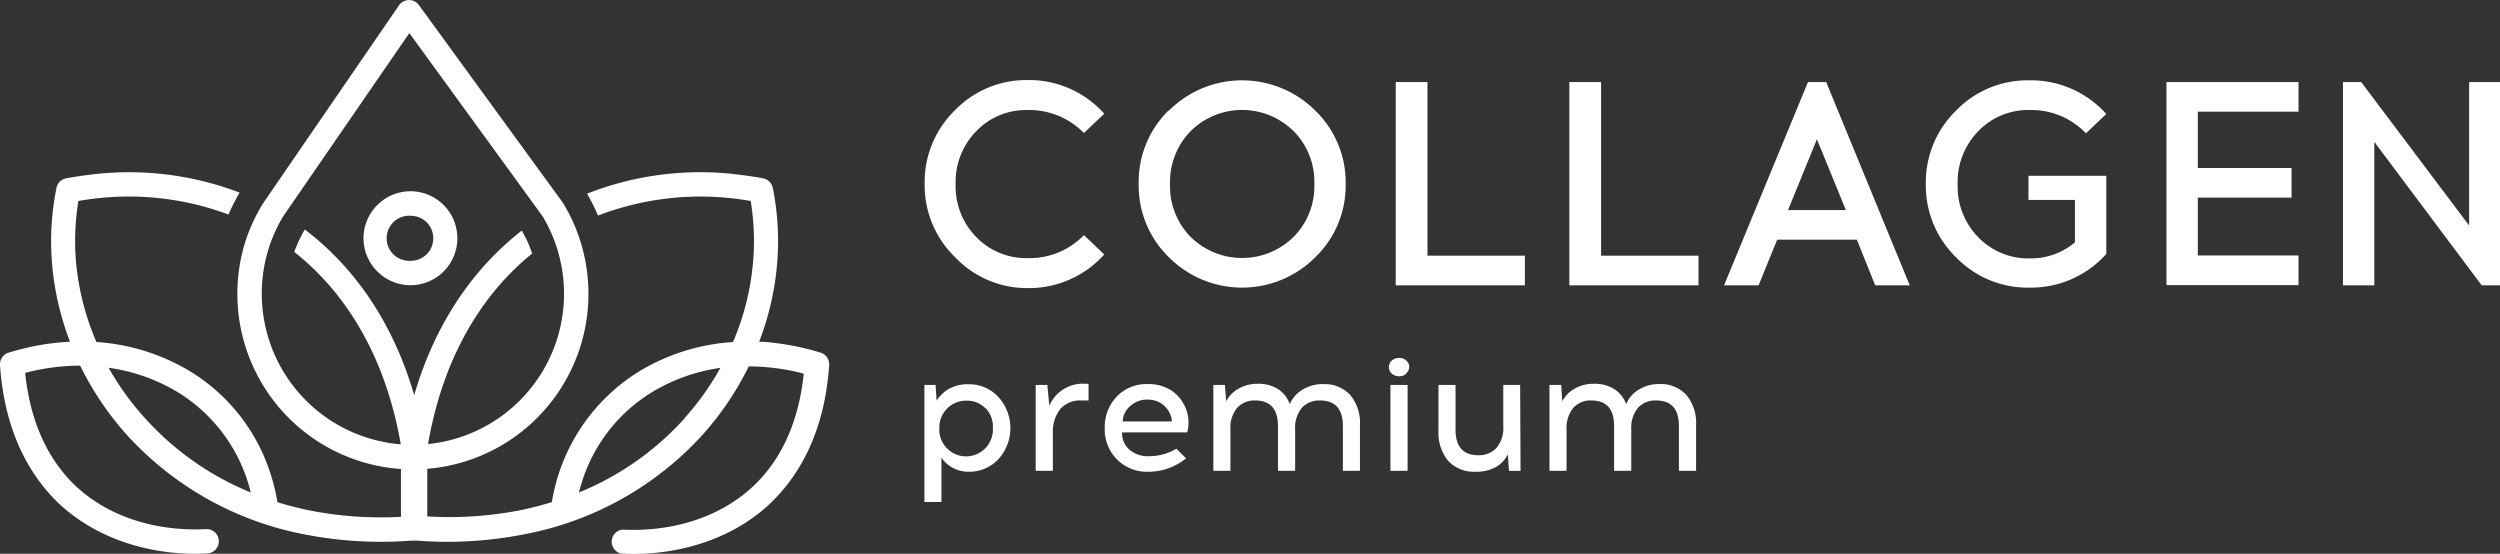 <?xml version="1.0" encoding="UTF-8"?> <svg xmlns="http://www.w3.org/2000/svg" id="Слой_1" data-name="Слой 1" viewBox="0 0 259.2 57.41"><rect x="0" y="0" width="259.2" height="57.41" fill="#333333" stroke="none"/> <defs> <style>.cls-1{fill:#fff;}</style> </defs> <path class="cls-1" d="M71,43.41a28.1,28.1,0,0,0,3.69-5.18,18.76,18.76,0,0,0-6.8,2.35,16.74,16.74,0,0,0-7.6,9.63c-.1.31-.19.62-.26.94a30,30,0,0,0,11-7.74M41.57,54.84V47.92a1.18,1.18,0,0,1,0-.27c.12-.88.25-1.73.41-2.55h0C43.75,35.75,48.13,28.64,54.1,24a12.39,12.39,0,0,1,1.07,2.38c-5.25,4.24-9.1,10.7-10.68,19.14-.15.8-.28,1.6-.38,2.4v5.7A38.27,38.27,0,0,0,53.89,53c1.14-.23,2.25-.52,3.33-.85A19.61,19.61,0,0,1,66.59,38.4,21.54,21.54,0,0,1,76,35.55a26.85,26.85,0,0,0,2.08-8.31,25.24,25.24,0,0,0-.25-6.32l-1.13-.17A29.64,29.64,0,0,0,62,22.44a20.86,20.86,0,0,0-1.13-2.27A32,32,0,0,1,77,18.25c.73.09,1.44.2,2.14.33a1.29,1.29,0,0,1,1,1.07,28,28,0,0,1,.43,7.8,29.31,29.31,0,0,1-1.86,8.07c.75,0,1.5.11,2.26.21a27,27,0,0,1,4,.89,1.28,1.28,0,0,1,1,1.31c-.46,6.81-3,11.48-6.33,14.56-4.41,4-10.31,5.25-15.2,5A1.26,1.26,0,0,1,64.55,55c4.32.23,9.52-.84,13.36-4.33,2.77-2.52,4.85-6.32,5.42-11.84a21.5,21.5,0,0,0-2.7-.54,21.83,21.83,0,0,0-3-.21,31.39,31.39,0,0,1-4.77,7.07A33.34,33.34,0,0,1,54.38,55.48a41,41,0,0,1-11.64.62A1.28,1.28,0,0,1,41.57,54.84Z" transform="translate(0 -0.09)"></path> <path class="cls-1" d="M11.27,38.23A28.1,28.1,0,0,0,15,43.41a30,30,0,0,0,11,7.74c-.08-.32-.17-.63-.26-.94a16.78,16.78,0,0,0-7.6-9.63,18.87,18.87,0,0,0-6.81-2.35M41.83,53.66V48c-.1-.8-.23-1.6-.38-2.4C39.85,37,35.89,30.45,30.51,26.21a13.14,13.14,0,0,1,1.07-2.28l0-.06c6.08,4.6,10.55,11.77,12.32,21.23h0c.15.82.28,1.67.4,2.55a1.18,1.18,0,0,1,0,.27v6.92a1.27,1.27,0,0,1-1.16,1.26,41.08,41.08,0,0,1-11.65-.62A33.37,33.37,0,0,1,13.08,45.1,31.72,31.72,0,0,1,8.31,38a21.94,21.94,0,0,0-3,.21,22.24,22.24,0,0,0-2.7.54C3.18,44.3,5.27,48.1,8,50.62c3.84,3.49,9,4.56,13.36,4.33a1.26,1.26,0,1,1,.13,2.52c-4.88.27-10.78-1-15.2-5C3,49.41.46,44.74,0,37.93a1.28,1.28,0,0,1,1-1.31,27,27,0,0,1,4-.89c.76-.1,1.51-.17,2.26-.21a29.31,29.31,0,0,1-1.86-8.07,27.67,27.67,0,0,1,.44-7.8,1.27,1.27,0,0,1,1-1.07c.7-.13,1.41-.24,2.14-.33a32.13,32.13,0,0,1,15.86,1.81,22,22,0,0,0-1.15,2.27A29.59,29.59,0,0,0,9.27,20.75l-1.14.17a25.72,25.72,0,0,0-.25,6.32A27.14,27.14,0,0,0,10,35.55a21.54,21.54,0,0,1,9.39,2.85,19.27,19.27,0,0,1,8.74,11.07,20.7,20.7,0,0,1,.64,2.69c1.07.33,2.18.62,3.32.85A38.27,38.27,0,0,0,41.83,53.66Z" transform="translate(0 -0.09)"></path> <path class="cls-1" d="M57.91,26.37a15.32,15.32,0,0,0-1.65-3.85l-13.82-19-13.08,19a15.56,15.56,0,0,0-1.65,3.83,15.67,15.67,0,1,0,30.77,4.22,15.53,15.53,0,0,0-.57-4.19m.5-5.18a17.85,17.85,0,0,1,1.94,4.5,18.2,18.2,0,1,1-35.08,0,17.89,17.89,0,0,1,2-4.52L41.37.64A1.27,1.27,0,0,1,43.13.32a1.25,1.25,0,0,1,.34.35L58.35,21.1Z" transform="translate(0 -0.09)"></path> <path class="cls-1" d="M44.24,23.14a2.36,2.36,0,0,0-1.66-.68,2.34,2.34,0,1,0,0,4.67,2.32,2.32,0,0,0,2.34-2.34,2.34,2.34,0,0,0-.68-1.65m-1.66-3.22A4.86,4.86,0,0,1,46,21.35h0a4.88,4.88,0,0,1,0,6.88h0a4.85,4.85,0,0,1-6.88,0h0a4.85,4.85,0,0,1,0-6.88h0A4.86,4.86,0,0,1,42.58,19.92Z" transform="translate(0 -0.09)"></path> <path class="cls-1" d="M172,39.91a3.6,3.6,0,0,1,2.85,1.14,4.54,4.54,0,0,1,1,3.13V48.9h-1.78V44.27c0-1.77-.78-2.66-2.36-2.66a2.42,2.42,0,0,0-1.89.77,3.24,3.24,0,0,0-.69,2.23V48.9h-1.78V44.27c0-1.77-.78-2.66-2.35-2.66a2.4,2.4,0,0,0-1.88.77,3.24,3.24,0,0,0-.7,2.23V48.9h-1.77V40h1.21l.12,1.7a3.19,3.19,0,0,1,1.36-1.36,4,4,0,0,1,1.92-.46,3.82,3.82,0,0,1,2.07.53A3,3,0,0,1,168.6,42,3.16,3.16,0,0,1,170,40.43a4,4,0,0,1,2.05-.52m-14.4,9h-1.2l-.12-1.71a3.08,3.08,0,0,1-1.35,1.37A4.1,4.1,0,0,1,153,49a3.62,3.62,0,0,1-2.86-1.14,4.6,4.6,0,0,1-1-3.13V40h1.77v4.63c0,1.77.79,2.66,2.36,2.66a2.45,2.45,0,0,0,1.89-.77,3.21,3.21,0,0,0,.7-2.23V40h1.75Zm-13.49,0V40h1.78V48.9Zm1.65-10.08a1.07,1.07,0,0,1-.74.27,1.12,1.12,0,0,1-.76-.27.91.91,0,0,1-.31-.69.87.87,0,0,1,.31-.67,1.12,1.12,0,0,1,.76-.27,1.08,1.08,0,0,1,.74.28.85.85,0,0,1,.3.66A.9.9,0,0,1,145.76,38.82Zm-8.63,1.09A3.6,3.6,0,0,1,140,41.05a4.53,4.53,0,0,1,1,3.13V48.9h-1.77V44.27c0-1.77-.79-2.66-2.36-2.66a2.46,2.46,0,0,0-1.9.77,3.24,3.24,0,0,0-.69,2.23V48.9H132.5V44.27c0-1.77-.79-2.66-2.36-2.66a2.41,2.41,0,0,0-1.88.77,3.24,3.24,0,0,0-.69,2.23V48.9H125.8V40H127l.13,1.7a3.19,3.19,0,0,1,1.36-1.36,4,4,0,0,1,1.92-.46,3.78,3.78,0,0,1,2.06.53A3,3,0,0,1,133.72,42a3.23,3.23,0,0,1,1.36-1.53A4,4,0,0,1,137.13,39.91ZM119,41.52a2.56,2.56,0,0,0-1.82.67,2.22,2.22,0,0,0-.78,1.6h5.09a1.76,1.76,0,0,0-.22-.87,2.39,2.39,0,0,0-.87-1A2.57,2.57,0,0,0,119,41.52Zm0-1.61a4.45,4.45,0,0,1,2.43.65,4,4,0,0,1,1.5,1.85,3.9,3.9,0,0,1,.16,2.51h-6.75a2.23,2.23,0,0,0,.77,1.8,2.91,2.91,0,0,0,2,.67,5.51,5.51,0,0,0,2.86-.78l1,1A6.2,6.2,0,0,1,119.13,49a4.37,4.37,0,0,1-4.59-4.54,4.56,4.56,0,0,1,1.23-3.24A4.26,4.26,0,0,1,119,39.91Zm-6.14,1.7h-.71a2.74,2.74,0,0,0-2.25.92,3.87,3.87,0,0,0-.74,2.47v3.9h-1.78V40h1.21l.2,2.16a3.8,3.8,0,0,1,3.77-2.28h.3Zm-10.69.81a2.68,2.68,0,0,0-2-.79,2.77,2.77,0,0,0-2.78,2.83,2.78,2.78,0,1,0,5.55,0A2.74,2.74,0,0,0,102.2,42.42Zm-1.79-2.49a4.12,4.12,0,0,1,3.13,1.32,4.79,4.79,0,0,1,0,6.45A4.12,4.12,0,0,1,100.41,49a3.31,3.31,0,0,1-1.61-.4,3.16,3.16,0,0,1-1.19-1.07v4.61H95.84V40H97l.11,1.63a3.65,3.65,0,0,1,1.37-1.27A3.92,3.92,0,0,1,100.41,39.93Z" transform="translate(0 -0.09)"></path> <path class="cls-1" d="M259.2,29.67h-1.9L246.17,14.8V29.67h-3.25V8.6h1.89L256,23.47V8.6h3.25ZM227.87,17.51h9.72v3.07h-9.72v6h10.44v3.07H224.62V8.6h13.69v3.07H227.87ZM210.38,8.42a10.45,10.45,0,0,1,8,3.49l-2.11,2a7.8,7.8,0,0,0-5.84-2.41,7.13,7.13,0,0,0-5.31,2.18,7.52,7.52,0,0,0-2.15,5.52,7.5,7.5,0,0,0,2.15,5.5,7.17,7.17,0,0,0,5.31,2.18,7.09,7.09,0,0,0,4.7-1.66V20.82h-4.82v-2.5h8.07v8.1a10.48,10.48,0,0,1-8,3.49,10.28,10.28,0,0,1-7.58-3.15,10.36,10.36,0,0,1-3.13-7.6,10.37,10.37,0,0,1,3.13-7.6A10.3,10.3,0,0,1,210.38,8.42Zm-22,6.11-3,7.34h6Zm-4.12,10.41-1.93,4.73h-3.58l8.7-21.07h1.89L198,29.67h-3.58l-1.9-4.73Zm-8.16,4.73H162.71V8.6H166v18H176.1Zm-18,0H144.71V8.6H148v18H158.1Zm-24-16a7.58,7.58,0,0,0-10.64,0,7.52,7.52,0,0,0-2.15,5.49,7.5,7.5,0,0,0,2.15,5.51,7.61,7.61,0,0,0,10.64,0,7.44,7.44,0,0,0,2.17-5.51A7.45,7.45,0,0,0,134.08,13.64Zm-12.91-2.11a10.74,10.74,0,0,1,15.18,0,10.35,10.35,0,0,1,3.15,7.6,10.34,10.34,0,0,1-3.15,7.6,10.72,10.72,0,0,1-15.18,0,10.36,10.36,0,0,1-3.13-7.6A10.37,10.37,0,0,1,121.17,11.53ZM106.54,8.39a10.45,10.45,0,0,1,7.95,3.49l-2.11,2a7.91,7.91,0,0,0-5.84-2.38,7.14,7.14,0,0,0-5.31,2.18,7.52,7.52,0,0,0-2.15,5.49,7.5,7.5,0,0,0,2.15,5.51,7.17,7.17,0,0,0,5.31,2.17,7.82,7.82,0,0,0,5.84-2.38l2.11,2a10.48,10.48,0,0,1-7.95,3.49A10.28,10.28,0,0,1,99,26.73a10.36,10.36,0,0,1-3.13-7.6A10.37,10.37,0,0,1,99,11.53,10.3,10.3,0,0,1,106.54,8.39Z" transform="translate(0 -0.09)"></path> </svg> 